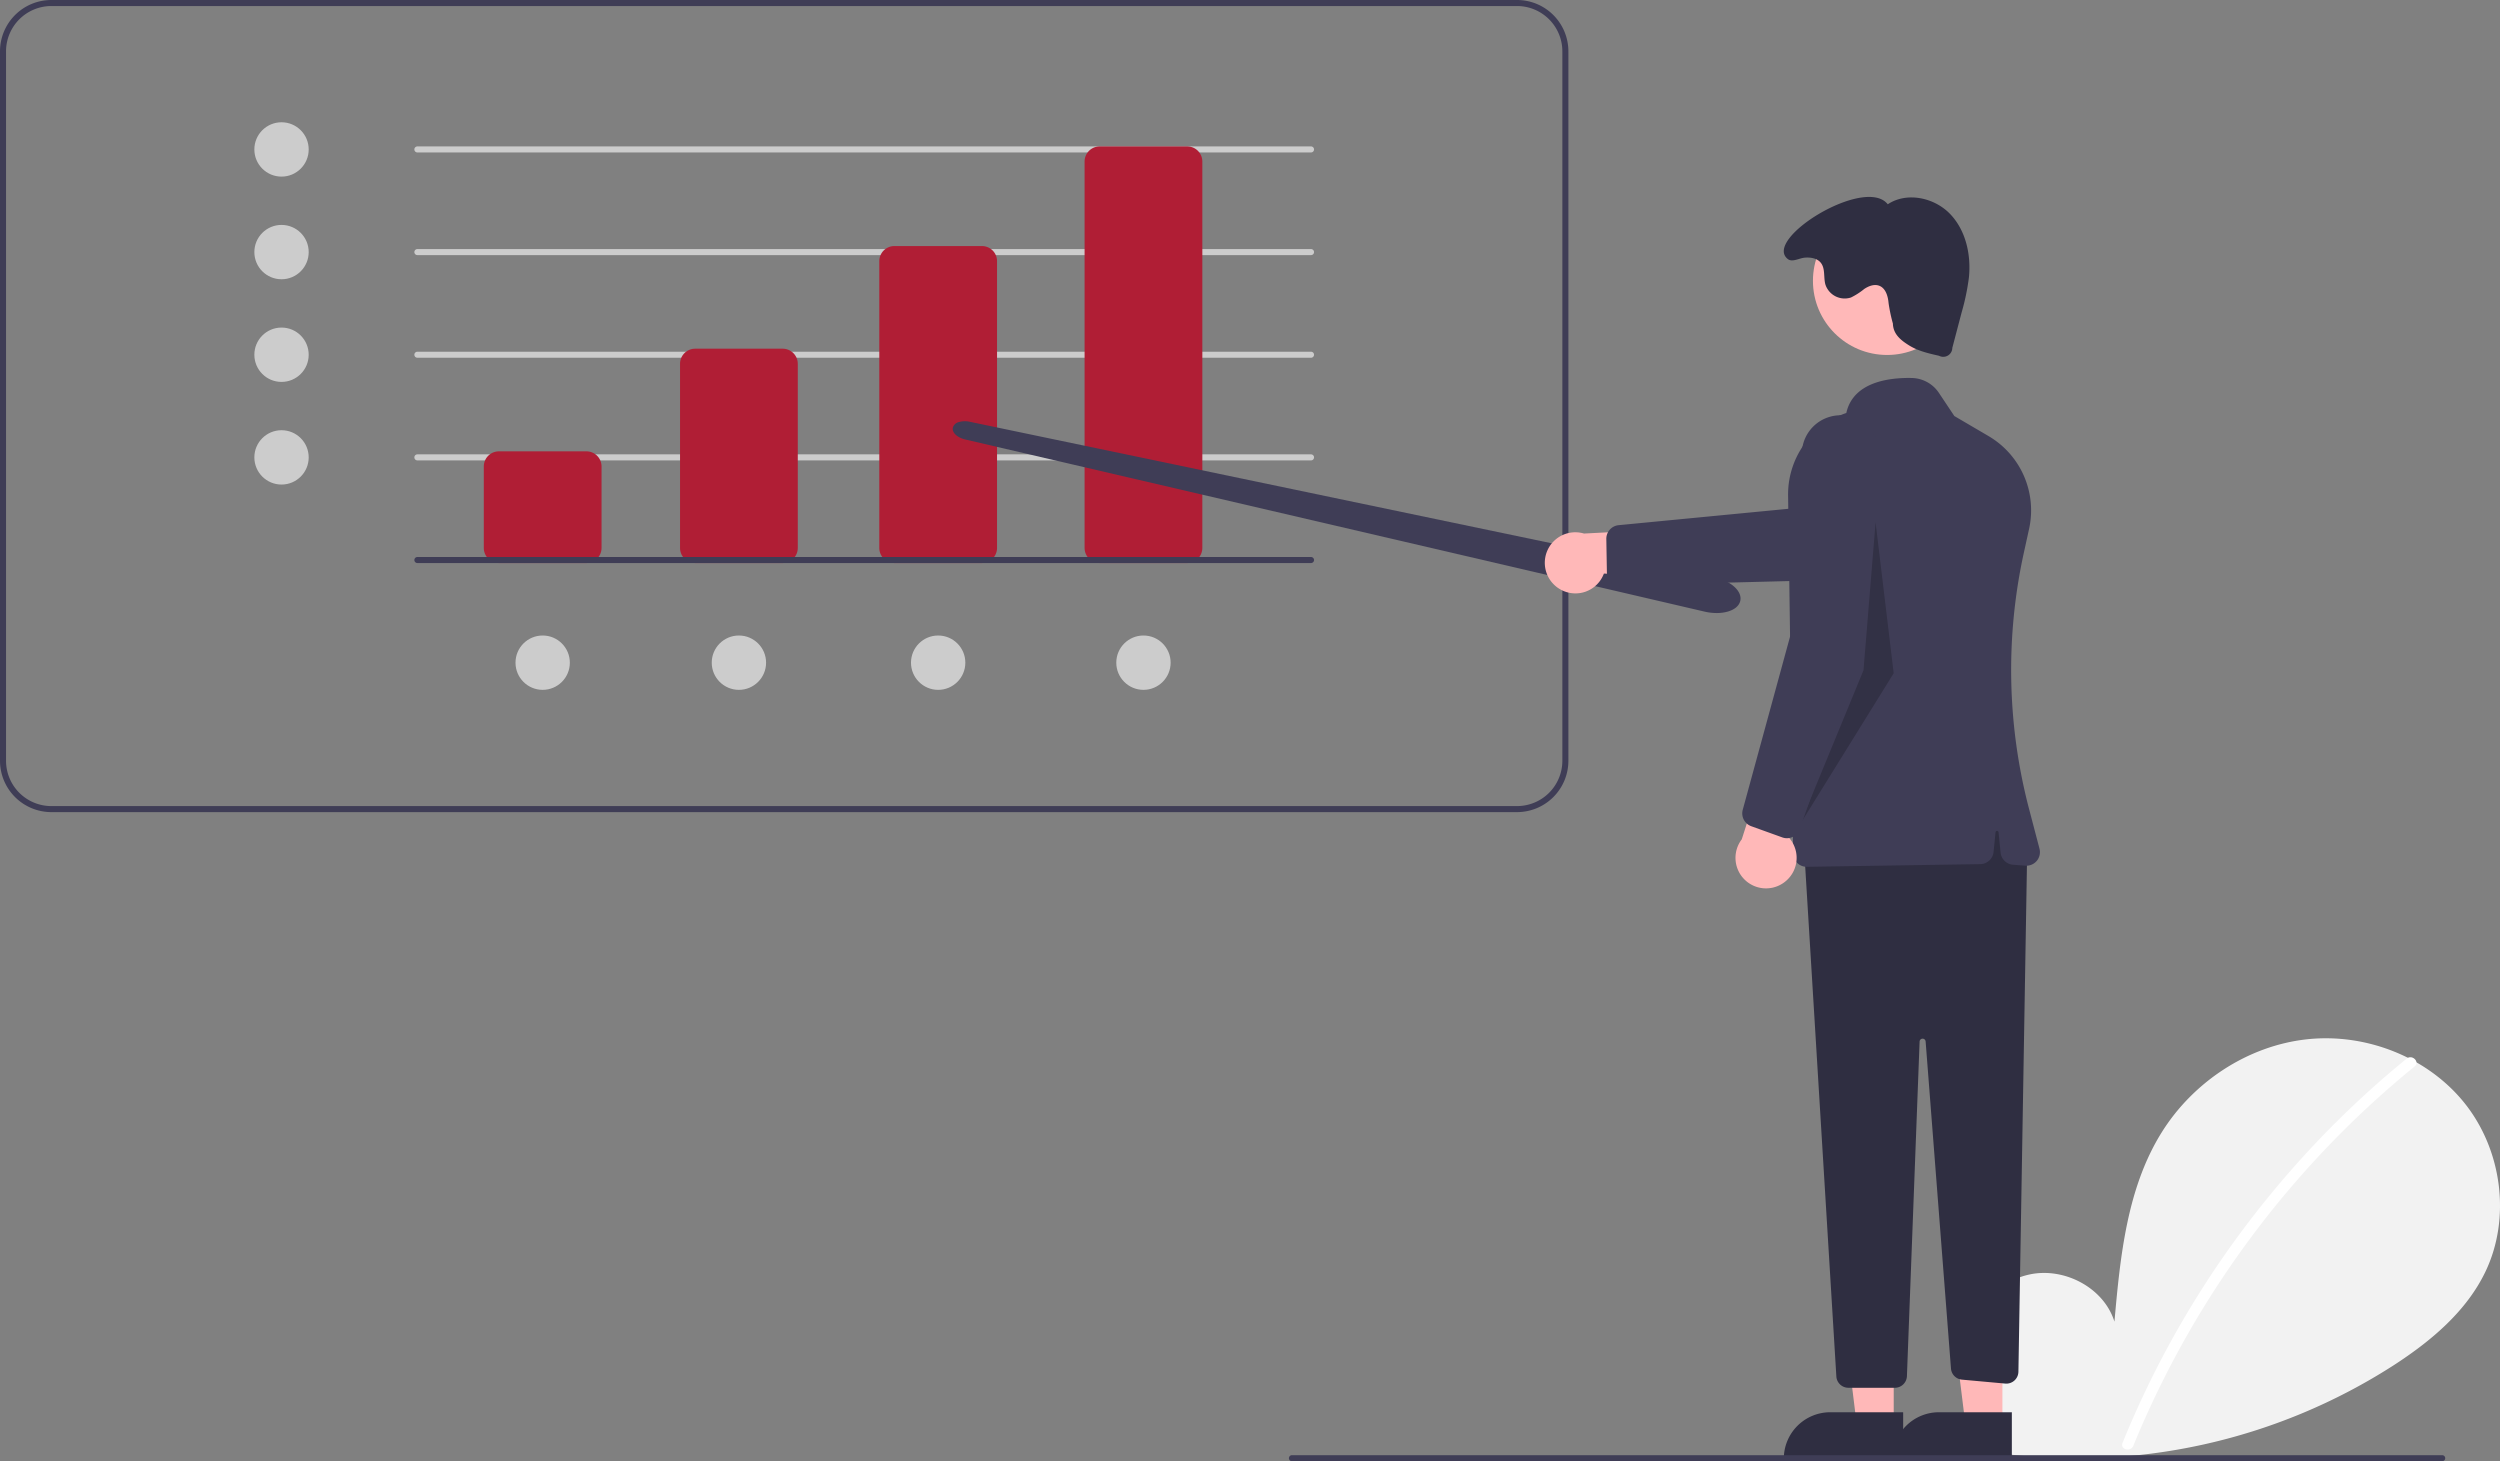 <svg height="484" viewBox="0 0 828.078 484" width="828.078" xmlns="http://www.w3.org/2000/svg"><rect x="0" y="0" width="828.078" height="484" fill="#808080" stroke="none"/><path d="m688.461 477h-485.5a17.019 17.019 0 0 1 -17-17v-235a17.019 17.019 0 0 1 17-17h485.5a17.019 17.019 0 0 1 17 17v235a17.019 17.019 0 0 1 -17 17zm-485.5-267a15.017 15.017 0 0 0 -15 15v235a15.017 15.017 0 0 0 15 15h485.5a15.017 15.017 0 0 0 15-15v-235a15.017 15.017 0 0 0 -15-15z" fill="#3f3d56" transform="translate(-185.961 -208)"/><circle cx="93.25" cy="49.5" fill="#ccc" r="9"/><circle cx="93.25" cy="83.5" fill="#ccc" r="9"/><circle cx="93.25" cy="117.5" fill="#ccc" r="9"/><circle cx="93.25" cy="151.5" fill="#ccc" r="9"/><circle cx="244.75" cy="219.5" fill="#ccc" r="9"/><circle cx="179.75" cy="219.5" fill="#ccc" r="9"/><circle cx="378.75" cy="219.5" fill="#ccc" r="9"/><circle cx="310.75" cy="219.5" fill="#ccc" r="9"/><g transform="translate(-185.961 -208)"><path d="m620.211 258.5h-296a1 1 0 0 1 0-2h296a1 1 0 0 1 0 2z" fill="#ccc"/><path d="m620.211 292.5h-296a1 1 0 0 1 0-2h296a1 1 0 0 1 0 2z" fill="#ccc"/><path d="m620.211 326.5h-296a1 1 0 0 1 0-2h296a1 1 0 0 1 0 2z" fill="#ccc"/><path d="m620.211 360.5h-296a1 1 0 0 1 0-2h296a1 1 0 0 1 0 2z" fill="#ccc"/><path d="m380.211 394.5h-29a5.006 5.006 0 0 1 -5-5v-27a5.006 5.006 0 0 1 5-5h29a5.006 5.006 0 0 1 5 5v27a5.006 5.006 0 0 1 -5 5z" fill="#b01e35"/><path d="m445.211 394.5h-29a5.006 5.006 0 0 1 -5-5v-61a5.006 5.006 0 0 1 5-5h29a5.006 5.006 0 0 1 5 5v61a5.006 5.006 0 0 1 -5 5z" fill="#b01e35"/><path d="m511.211 394.5h-29a5.006 5.006 0 0 1 -5-5v-95a5.006 5.006 0 0 1 5-5h29a5.006 5.006 0 0 1 5 5v95a5.006 5.006 0 0 1 -5 5z" fill="#b01e35"/><path d="m579.211 394.5h-29a5.006 5.006 0 0 1 -5-5v-128a5.006 5.006 0 0 1 5-5h29a5.006 5.006 0 0 1 5 5v128a5.006 5.006 0 0 1 -5 5z" fill="#b01e35"/><path d="m849.414 686.344c-8.993-7.599-14.455-19.602-13.022-31.288s10.305-22.428 21.813-24.91 24.628 4.388 28.123 15.63c1.924-21.674 4.141-44.257 15.664-62.715 10.434-16.713 28.507-28.672 48.093-30.811s40.208 5.941 52.424 21.4 15.206 37.934 6.651 55.682c-6.302 13.075-17.914 22.805-30.079 30.721a194.129 194.129 0 0 1 -132.772 29.046z" fill="#f2f2f2"/><path d="m983.14 558.639a317.625 317.625 0 0 0 -44.264 43.954 318.551 318.551 0 0 0 -49.856 83.314c-.898 2.2 2.675 3.158 3.562.982a316.759 316.759 0 0 1 93.17-125.638c1.844-1.502-.783-4.102-2.612-2.612z" fill="#fff"/><path d="m754.571 411.058a17.509 17.509 0 0 1 -3.386-.339h-0q-.305-.061-.611-.131l-244.897-57.02c-2.66-.62-4.427-2.293-4.11-3.893a2.659 2.659 0 0 1 2.039-1.882 7.418 7.418 0 0 1 3.622-.081l246.418 51.462c5.548 1.158 9.4 4.563 8.769 7.751-.331 1.668-1.8 2.962-4.137 3.643a13.356 13.356 0 0 1 -3.706.49z" fill="#3f3d56"/><path d="m702.693 403.169a10.056 10.056 0 0 0 14.525-5.175l35.727.745-9.898-15.712-32.41 1.701a10.11 10.11 0 0 0 -7.945 18.441z" fill="#ffb8b8"/><path d="m718.211 397.462-.186-10.951a4.524 4.524 0 0 1 4.067-4.556l64.201-6.196 53.49-17.538a12.819 12.819 0 1 1 7.633 24.472l-59.206 17.53-65.387 1.661a4.509 4.509 0 0 1 -4.428-3.213 4.522 4.522 0 0 1 -.184-1.209z" fill="#3f3d56"/></g><path d="m627.258 471.782-12.26-.001-5.832-47.288 18.094.001z" fill="#ffb8b8"/><path d="m816.346 691.666-39.531-.001v-.5a15.386 15.386 0 0 1 15.386-15.386h.001l24.144.001z" fill="#2f2e41" transform="translate(-185.961 -208)"/><path d="m663.258 471.782-12.26-.001-5.832-47.288 18.094.001z" fill="#ffb8b8"/><path d="m852.346 691.666-39.531-.001v-.5a15.386 15.386 0 0 1 15.386-15.386h.001l24.144.001z" fill="#2f2e41" transform="translate(-185.961 -208)"/><path d="m857.447 488.674-2.927 173.694a4 4 0 0 1 -4.362 3.916l-14.346-1.304a4 4 0 0 1 -3.626-3.674l-8.399-108.345a1 1 0 0 0 -1.996.039l-4.198 110.826a4 4 0 0 1 -3.997 3.849h-15.386a4 4 0 0 1 -3.993-3.756l-10.77-176.244 64-16z" fill="#2f2e41" transform="translate(-185.961 -208)"/><circle cx="625.065" cy="93.016" fill="#ffb8b8" r="24.561"/><path d="m781.255 493.841a4.469 4.469 0 0 1 -1.365-3.165l-1.657-118.442a28.501 28.501 0 0 1 19.282-27.441c2.301-10.439 14.548-11.747 21.687-11.591a11.085 11.085 0 0 1 8.978 4.923l5.118 7.677 11.28 6.612a28.528 28.528 0 0 1 13.47 30.816l-1.737 7.899a181.54 181.54 0 0 0 1.698 84.66l3.495 13.324a4.499 4.499 0 0 1 -4.698 5.628l-4.059-.312a4.494 4.494 0 0 1 -4.133-4.038l-.672-6.717a.5.5 0 0 0 -.995 0l-.65 6.503a4.5 4.5 0 0 1 -4.408 4.052l-57.431.884c-.024 0-.048.001-.072.001a4.471 4.471 0 0 1 -3.133-1.272z" fill="#3f3d56" transform="translate(-185.961 -208)"/><path d="m812.947 315.174c.101 3.472 2.511 5.481 5.471 7.299s6.419 2.607 9.808 3.368a2.999 2.999 0 0 0 4.405-2.625l3.108-11.823a74.841 74.841 0 0 0 2.393-11.537c.749-7.509-1.031-15.587-6.272-21.016s-14.331-7.358-20.612-3.175c-7.454-9.52-41.523 11.513-33.119 18.133 1.495 1.178 3.781-.312 5.678-.457s4.025.189 5.23 1.662c1.575 1.924.889 4.791 1.538 7.191a6.714 6.714 0 0 0 8.484 4.348 23.088 23.088 0 0 0 4.4-2.829c1.456-.97 3.295-1.686 4.934-1.075 2.16.806 2.927 3.45 3.122 5.748a53.235 53.235 0 0 0 1.432 6.787z" fill="#2f2e41" transform="translate(-185.961 -208)"/><path d="m994.892 692h-381a1 1 0 0 1 0-2h381a1 1 0 0 1 0 2z" fill="#3f3d56" transform="translate(-185.961 -208)"/><path d="m621.25 173-4 49-21 51 31-50z" opacity=".2"/><path d="m777.3 499.992a10.056 10.056 0 0 0 .318-15.416l13.379-33.136-18.202 3.676-9.914 30.903a10.11 10.11 0 0 0 14.42 13.973z" fill="#ffb8b8" transform="translate(-185.961 -208)"/><path d="m776.326 485.378-10.304-3.713a4.524 4.524 0 0 1 -2.815-5.42l16.997-62.219 2.591-56.233a12.819 12.819 0 1 1 25.588 1.551l-4.628 61.573-21.658 61.718a4.509 4.509 0 0 1 -4.576 2.999 4.522 4.522 0 0 1 -1.196-.257z" fill="#3f3d56" transform="translate(-185.961 -208)"/><path d="m620.211 394.5h-296a1 1 0 0 1 0-2h296a1 1 0 0 1 0 2z" fill="#3f3d56" transform="translate(-185.961 -208)"/></svg>
